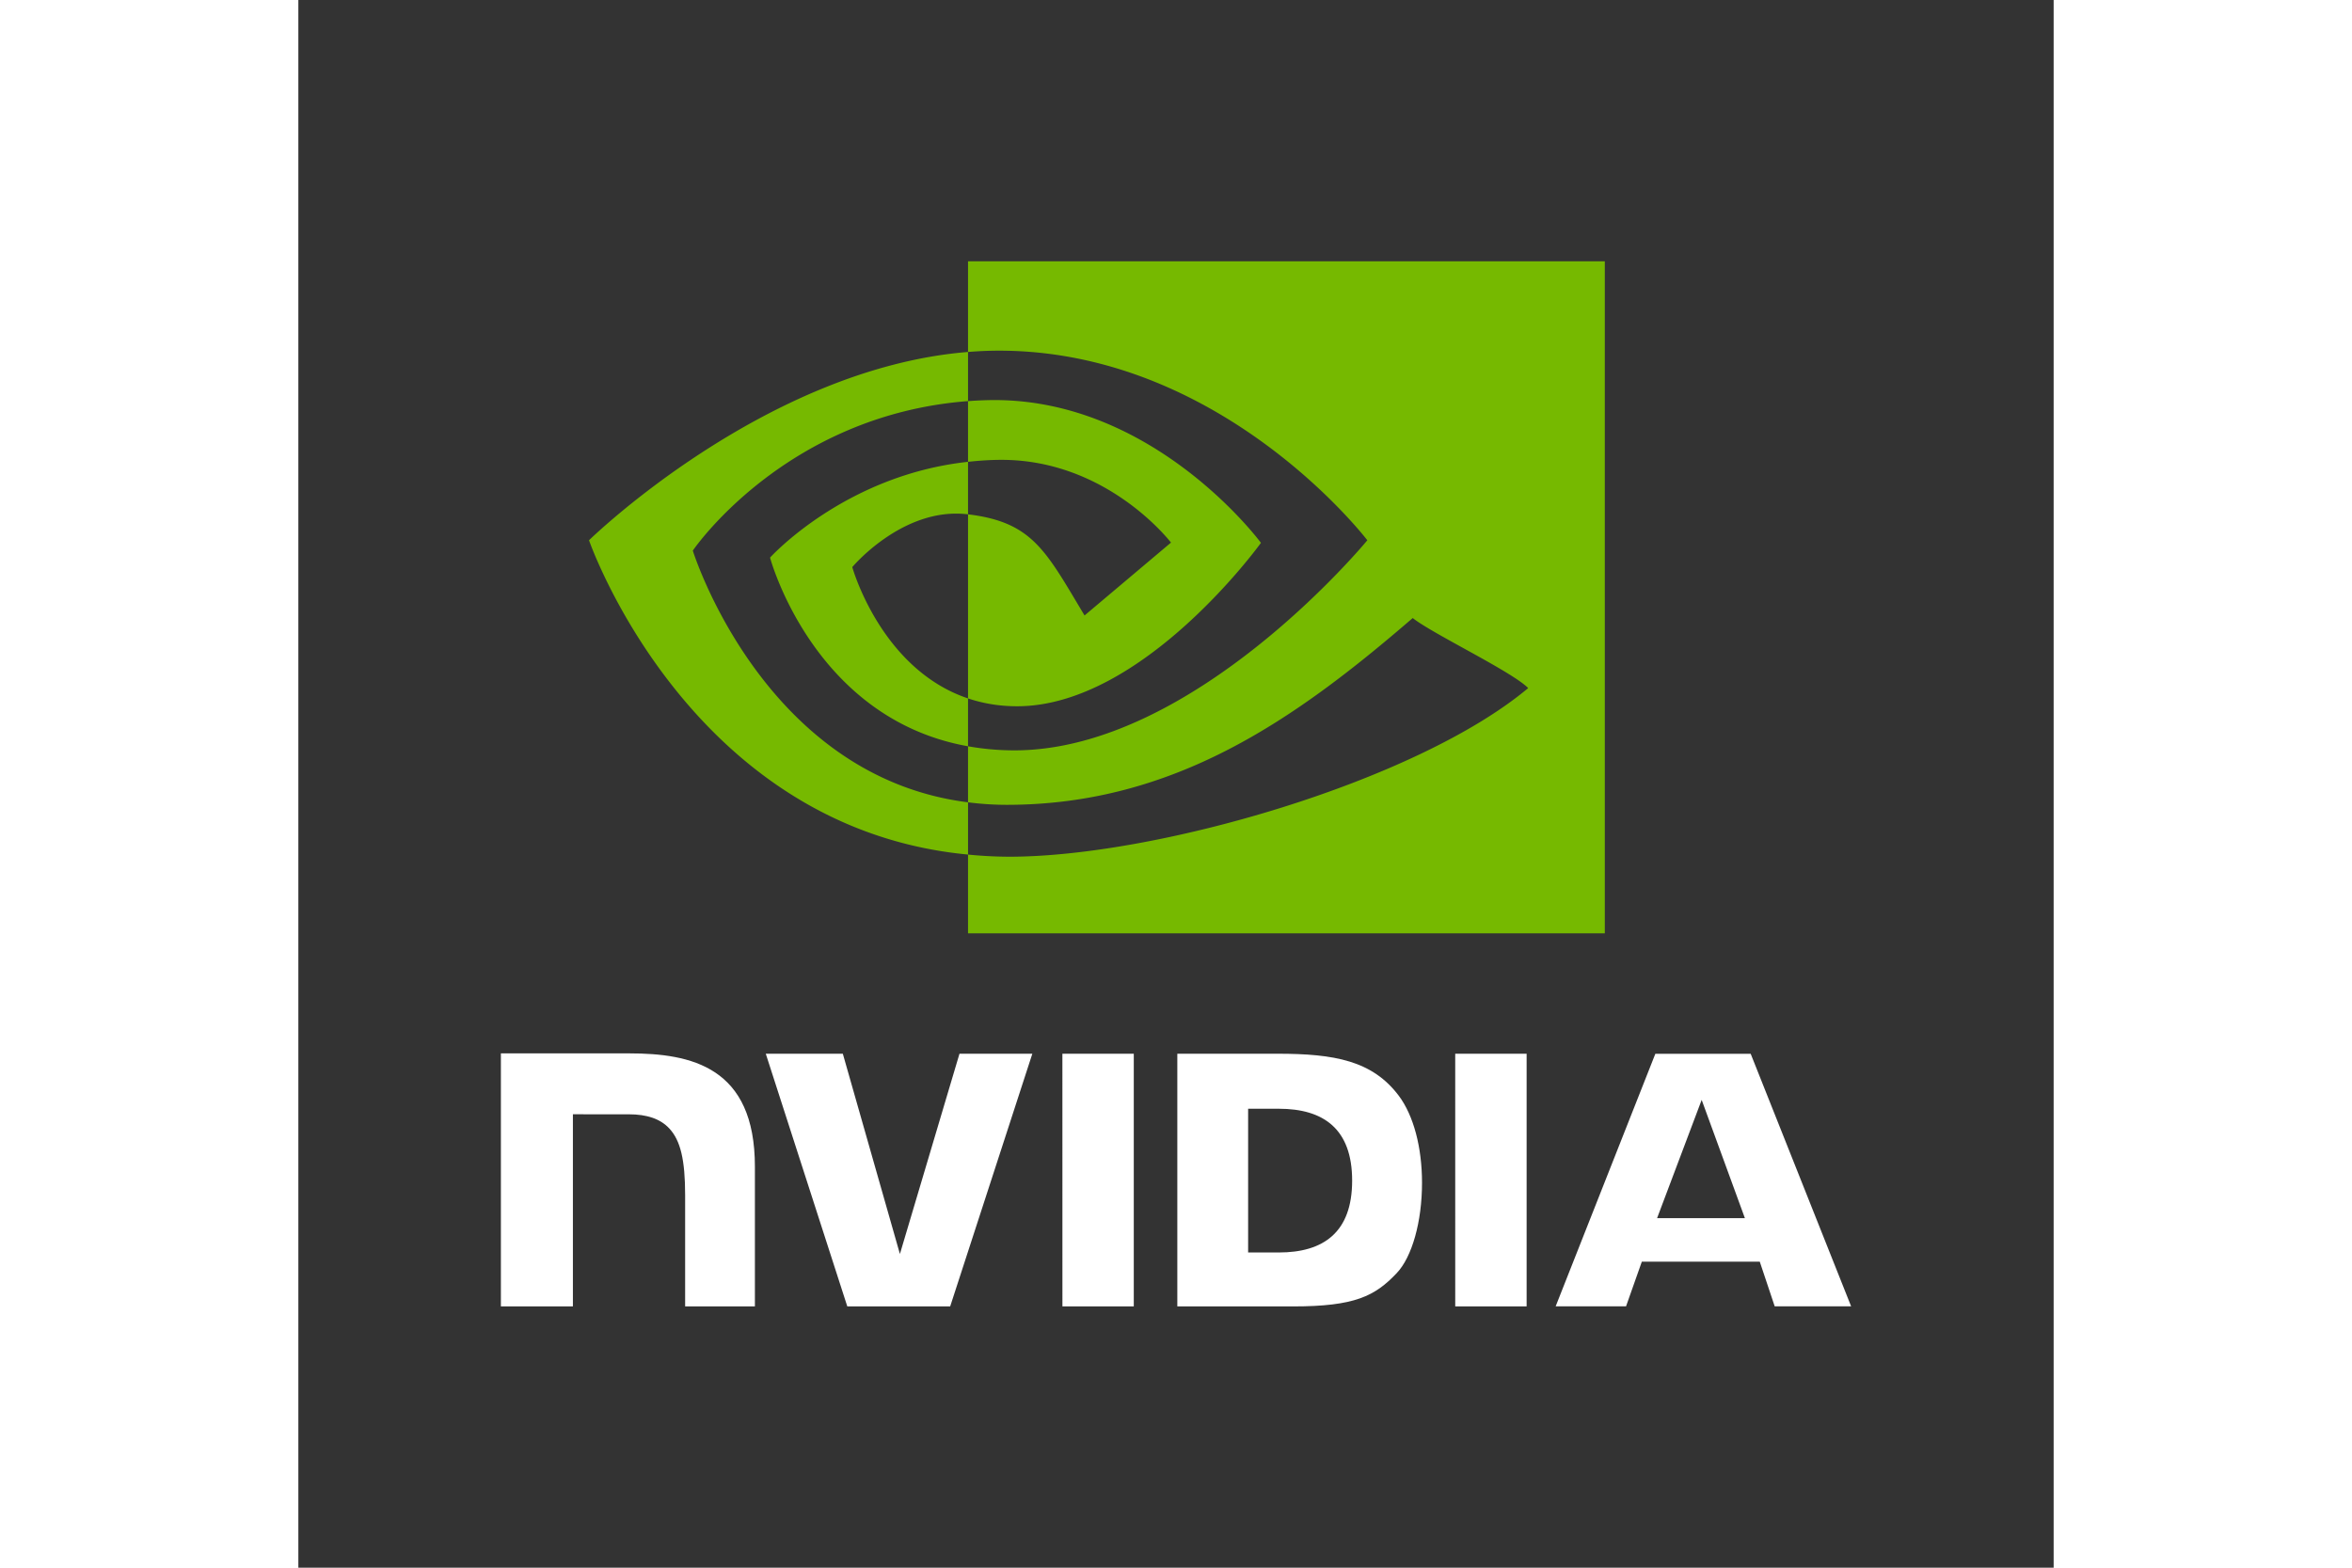 <svg style="background-color: #222" viewBox="-29.998 -38.707 259.981 232.24" width="1200" height="800" xmlns="http://www.w3.org/2000/svg"><rect x="-29.998" y="-38.707" width="259.981" height="232.24" fill="#333333" stroke="none"/><g fill="none" fill-rule="evenodd"><path d="M83.166 117.393l.004 37.434h10.57v-37.433H83.166zM0 117.343v37.484h10.666v-28.463l8.263.003c2.737 0 4.686.681 6.005 2.088 1.673 1.782 2.355 4.655 2.355 9.912v16.46h10.334v-20.71c0-14.781-9.422-16.775-18.64-16.775H0zm100.188.051v37.433h17.148c9.136 0 12.117-1.52 15.342-4.926 2.28-2.392 3.753-7.642 3.753-13.379 0-5.261-1.247-9.956-3.422-12.879-3.917-5.227-9.56-6.249-17.983-6.249zm10.487 8.15h4.546c6.594 0 10.86 2.962 10.86 10.646 0 7.686-4.266 10.647-10.86 10.647h-4.546v-21.292zm-42.752-8.15L59.1 147.062l-8.455-29.666-11.412-.002 12.074 37.433h15.238l12.169-37.433h-10.79zm73.427 37.433h10.574v-37.43l-10.576-.003zm29.637-37.42l-14.763 37.407h10.425l2.336-6.612h17.47l2.21 6.612h11.32l-14.876-37.41-14.122.004zm6.863 6.825l6.404 17.524h-13.01z" fill="#FFF"></path><path d="M69.189 29.708v-8.993a67.728 67.728 0 012.653-.136c24.596-.773 40.733 21.134 40.733 21.134S95.147 65.919 76.46 65.919c-2.692 0-5.1-.433-7.271-1.162v-27.27c9.575 1.156 11.5 5.386 17.258 14.982L99.25 41.674s-9.345-12.258-25.1-12.258c-1.715 0-3.353.12-4.961.292zm0-29.707v13.433c.882-.07 1.766-.126 2.653-.158 34.205-1.152 56.489 28.052 56.489 28.052s-25.597 31.124-52.262 31.124c-2.443 0-4.73-.225-6.88-.606v8.303c1.838.234 3.742.372 5.73.372 24.815 0 42.76-12.672 60.138-27.671 2.879 2.307 14.675 7.919 17.1 10.378-16.523 13.832-55.028 24.98-76.857 24.98a63.43 63.43 0 01-6.111-.318v11.67h94.316V0H69.19zm0 64.756v7.09c-22.952-4.093-29.322-27.95-29.322-27.95s11.02-12.21 29.322-14.189v7.779c-.014 0-.024-.004-.036-.004-9.604-1.154-17.108 7.82-17.108 7.82s4.204 15.106 17.144 19.454zM28.425 42.862s13.602-20.073 40.764-22.148v-7.28c-30.084 2.414-56.136 27.893-56.136 27.893S27.807 83.985 69.19 87.89v-7.74c-30.368-3.822-40.765-37.288-40.765-37.288z" fill="#76B900"></path></g></svg>